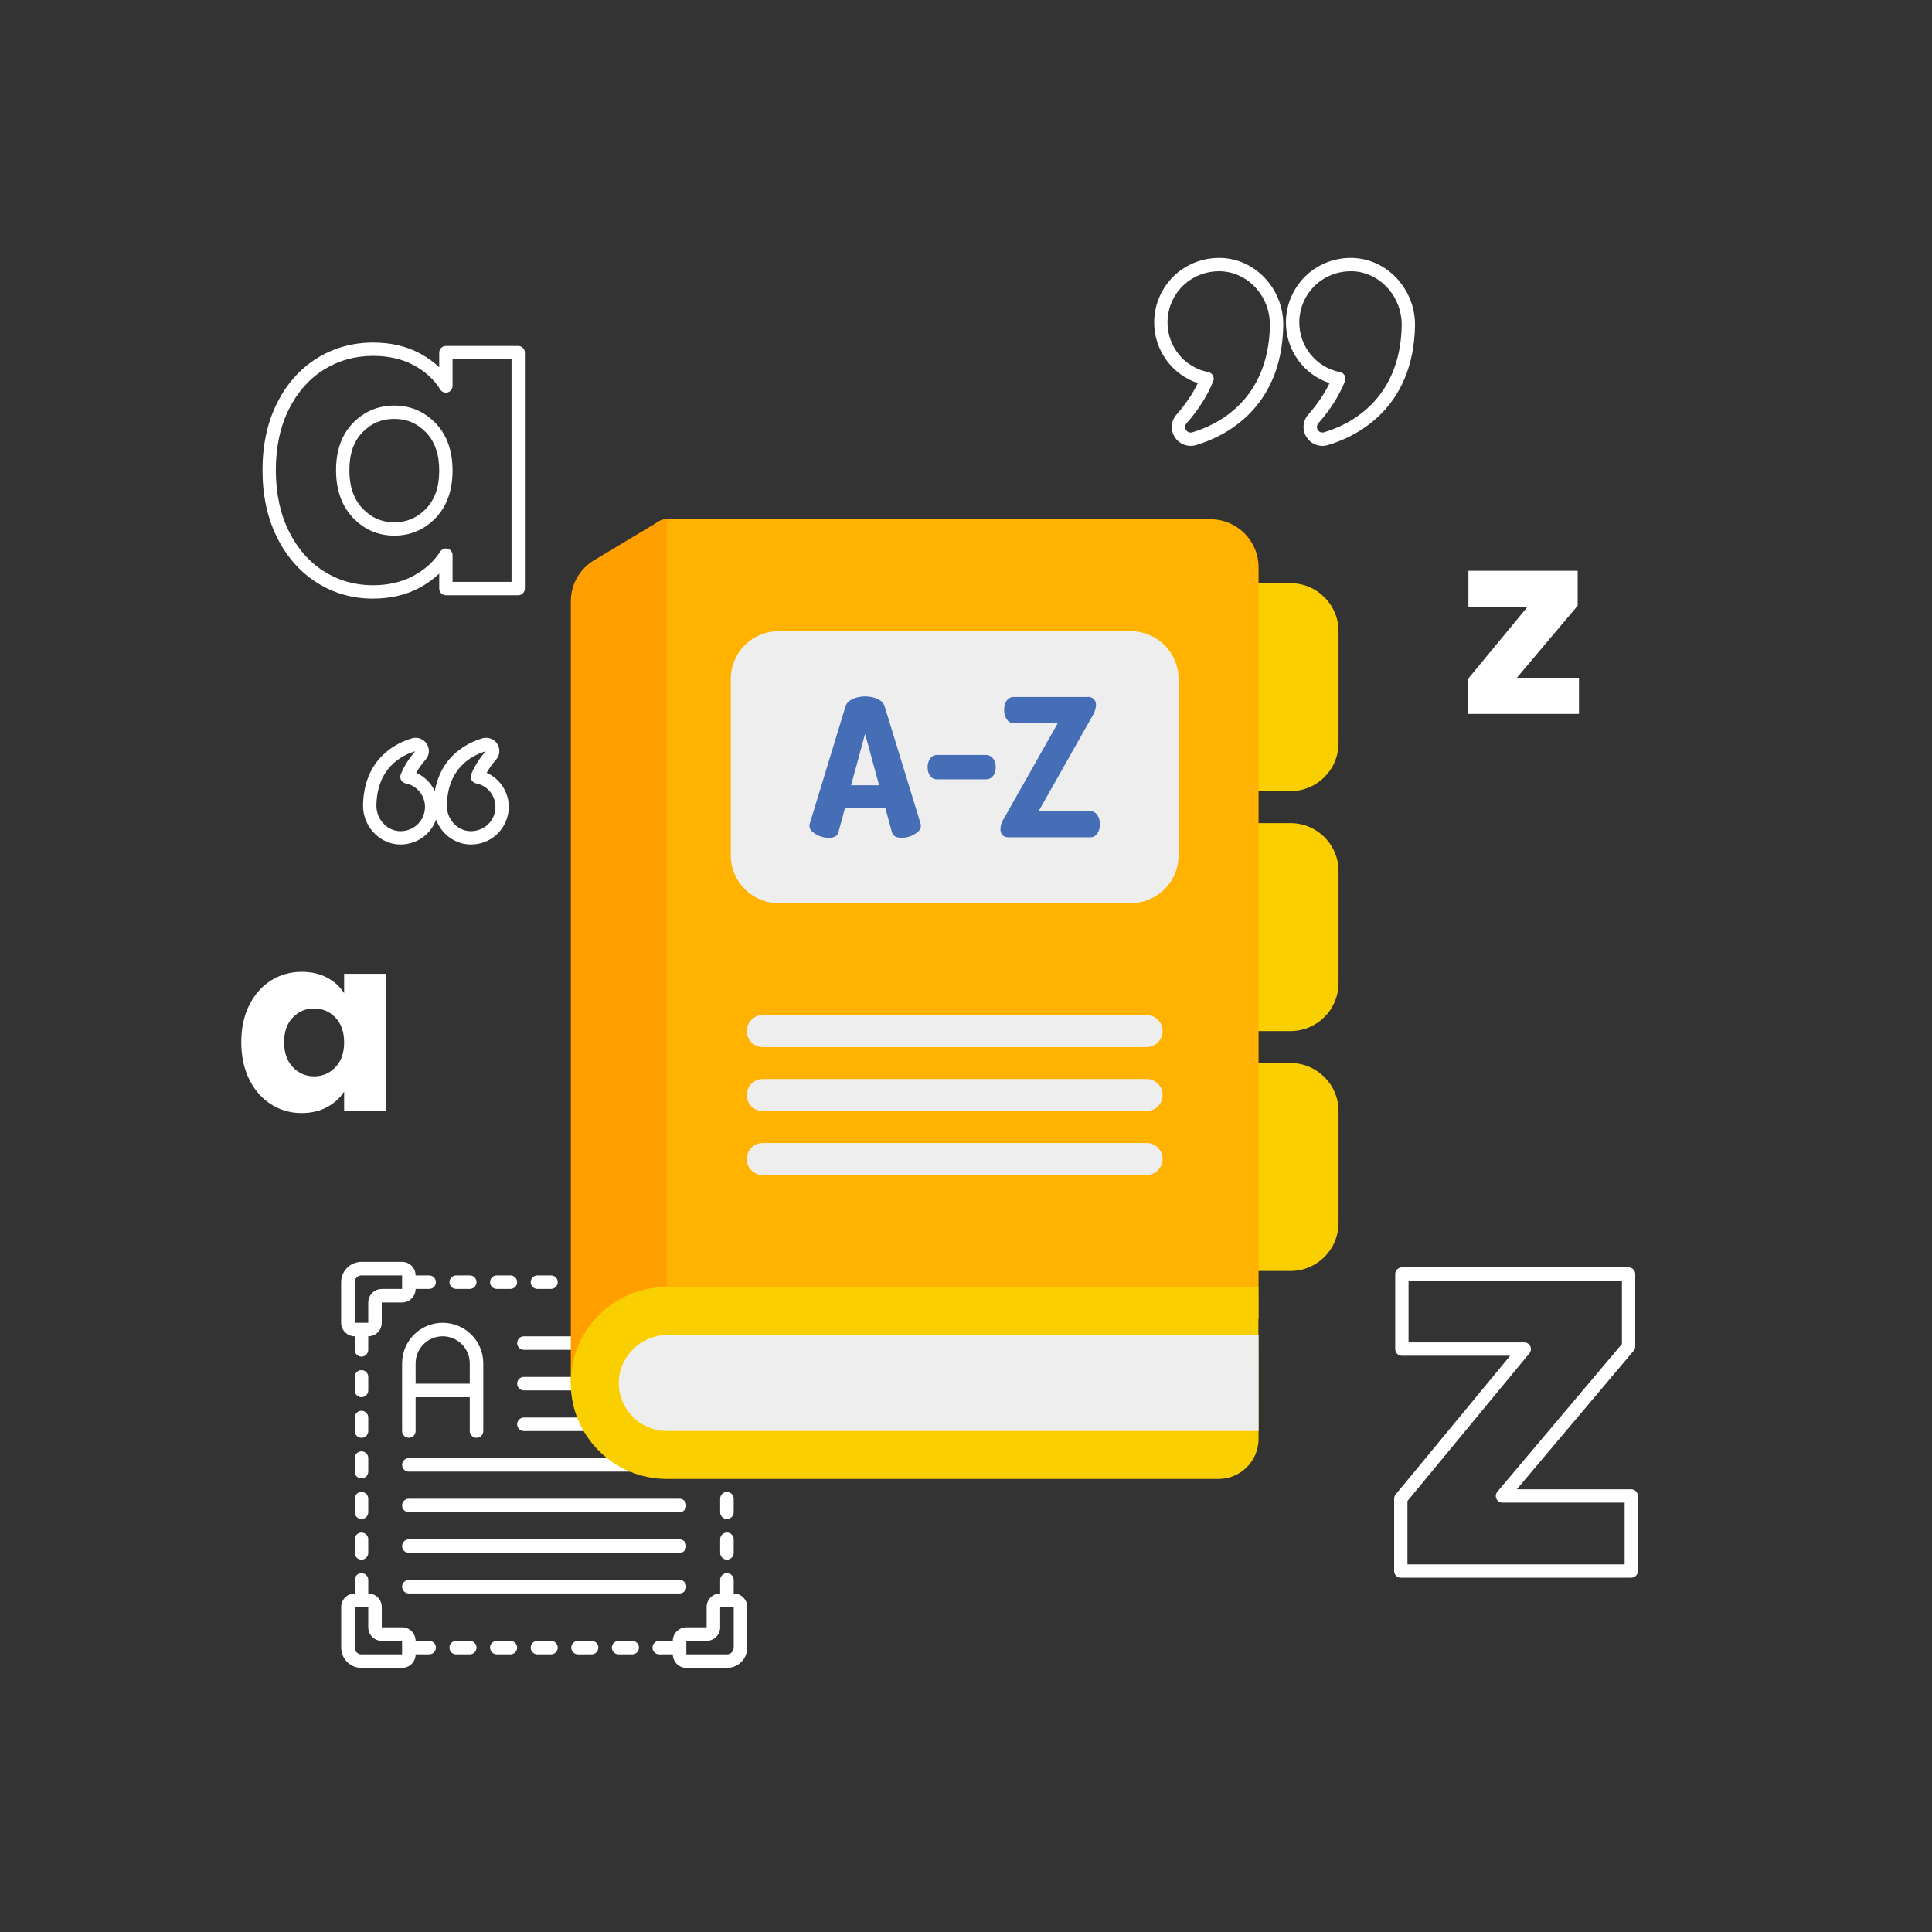 <svg xmlns="http://www.w3.org/2000/svg" xmlns:xlink="http://www.w3.org/1999/xlink" id="Layer_1" x="0px" y="0px" viewBox="0 0 820 820" style="enable-background:new 0 0 820 820;" xml:space="preserve"><rect x="0" y="0" width="820" height="820" fill="#333333" stroke="none"/><style type="text/css">	.st0{fill:#FFFFFF;}	.st1{fill-rule:evenodd;clip-rule:evenodd;fill:#FFFFFF;}	.st2{fill:#F9CF00;}	.st3{clip-path:url(#SVGID_00000009577564077657835910000008103301595049480066_);}	.st4{fill:#FFB300;}	.st5{fill:#FFA000;}	.st6{fill:#EEEEEE;}	.st7{fill:#466EB6;}</style><g>	<g>		<path class="st0" d="M105.81,426.56c2.26-4.52,5.34-8,9.24-10.44c3.9-2.44,8.25-3.65,13.05-3.65c4.11,0,7.71,0.84,10.81,2.51   c3.1,1.67,5.48,3.86,7.15,6.58v-8.25h17.86v58.26h-17.86v-8.25c-1.74,2.71-4.16,4.91-7.26,6.58c-3.1,1.67-6.7,2.51-10.81,2.51   c-4.73,0-9.05-1.24-12.95-3.71c-3.9-2.47-6.98-5.99-9.24-10.55c-2.26-4.56-3.39-9.83-3.39-15.82   C102.41,436.34,103.54,431.08,105.81,426.56z M142.35,431.88c-2.47-2.57-5.48-3.86-9.03-3.86s-6.56,1.27-9.03,3.81   c-2.47,2.54-3.71,6.04-3.71,10.49c0,4.46,1.24,7.99,3.71,10.6c2.47,2.61,5.48,3.91,9.03,3.91s6.56-1.29,9.03-3.86   c2.47-2.57,3.71-6.09,3.71-10.55C146.06,437.97,144.82,434.46,142.35,431.88z"></path>	</g>	<g>		<path class="st0" d="M643.83,287.65h26.34V303h-47.14v-14.8l25.25-30.59h-25.04v-15.35h46.37v14.8L643.83,287.65z"></path>	</g>	<g>		<g>			<path class="st0" d="M158.21,254.07c-8.65,0-16.64-2.29-23.77-6.81c-7.11-4.51-12.8-10.99-16.9-19.26    c-4.07-8.19-6.13-17.76-6.13-28.45c0-10.68,2.06-20.23,6.13-28.37l0,0c0,0,0,0,0,0c4.1-8.21,9.79-14.63,16.91-19.08    c7.13-4.45,15.18-6.71,23.93-6.71c7.5,0,14.2,1.56,19.92,4.65c3.07,1.66,5.78,3.61,8.12,5.85v-6.23c0-1.56,1.27-2.83,2.83-2.83    h30.69c1.56,0,2.83,1.27,2.83,2.83v100.15c0,1.56-1.27,2.83-2.83,2.83h-30.69c-1.56,0-2.83-1.27-2.83-2.83v-6.35    c-2.4,2.29-5.18,4.28-8.3,5.97C172.41,252.51,165.71,254.07,158.21,254.07z M158.39,151.05c-7.68,0-14.72,1.97-20.94,5.85    c-6.22,3.89-11.22,9.55-14.85,16.81l0,0c-3.67,7.35-5.53,16.04-5.53,25.84c0,9.8,1.86,18.53,5.54,25.93    c3.64,7.33,8.64,13.05,14.86,16.99c6.21,3.94,13.19,5.93,20.74,5.93c6.55,0,12.35-1.34,17.23-3.97    c4.87-2.63,8.72-6.11,11.43-10.34c0.68-1.06,1.97-1.54,3.18-1.19c1.2,0.35,2.03,1.46,2.03,2.71v11.35h25.03v-94.49h-25.03v11.35    c0,1.27-0.84,2.38-2.06,2.72c-1.22,0.34-2.52-0.16-3.18-1.24c-2.59-4.21-6.37-7.68-11.23-10.3    C170.73,152.39,164.94,151.05,158.39,151.05z M120.07,172.45h0.01H120.07z M167.36,227.33c-6.88,0-12.8-2.56-17.58-7.61    c-4.74-5.01-7.15-11.79-7.15-20.16c0-8.38,2.41-15.11,7.17-20.01c4.78-4.92,10.69-7.41,17.55-7.41c6.87,0,12.78,2.53,17.57,7.51    c0,0,0,0,0,0c4.75,4.95,7.16,11.71,7.16,20.08c0,8.38-2.41,15.13-7.16,20.09C180.14,224.8,174.23,227.33,167.36,227.33z     M167.36,177.79c-5.36,0-9.77,1.86-13.5,5.69c-3.75,3.86-5.57,9.11-5.57,16.07c0,6.97,1.83,12.29,5.6,16.27    c3.72,3.93,8.13,5.85,13.47,5.85c5.35,0,9.76-1.89,13.48-5.77c3.76-3.92,5.58-9.21,5.58-16.17c0-6.96-1.83-12.25-5.58-16.17    C177.11,179.68,172.7,177.79,167.36,177.79z"></path>		</g>	</g>	<g>		<g>			<path class="st0" d="M692.36,669.62h-97.81c-1.56,0-2.83-1.27-2.83-2.83v-30.72c0-0.66,0.23-1.29,0.65-1.8l48.58-58.84h-45.95    c-1.56,0-2.83-1.27-2.83-2.83v-31.85c0-1.56,1.27-2.83,2.83-2.83h96.22c1.56,0,2.83,1.27,2.83,2.83v30.72    c0,0.67-0.24,1.31-0.67,1.82l-49.61,58.82h48.58c1.56,0,2.83,1.27,2.83,2.83v31.85C695.19,668.35,693.93,669.62,692.36,669.62z     M597.39,663.96h92.15v-26.19H637.7c-1.1,0-2.1-0.64-2.57-1.64c-0.46-1-0.31-2.17,0.4-3.02l52.87-62.68v-26.86h-90.57v26.19    h49.12c1.1,0,2.09,0.63,2.56,1.62c0.47,0.99,0.32,2.16-0.38,3.01l-51.76,62.69V663.96z"></path>		</g>	</g>	<g>		<g>			<path class="st0" d="M150.55,567.17v5.75c0,1.59,1.28,2.87,2.87,2.87c1.59,0,2.87-1.29,2.87-2.87v-5.75    c3.17,0,5.74-2.57,5.74-5.74v-8.62h8.62c3.17,0,5.74-2.57,5.74-5.74h5.75c1.59,0,2.87-1.29,2.87-2.87c0-1.59-1.29-2.87-2.87-2.87    h-5.75c0-3.17-2.57-5.75-5.74-5.75h-17.24c-4.76,0-8.62,3.86-8.62,8.62v17.24C144.81,564.6,147.38,567.17,150.55,567.17    L150.55,567.17z M150.55,544.19c0-1.59,1.28-2.87,2.87-2.87h17.24v5.75h-8.62c-3.17,0-5.74,2.57-5.74,5.74v8.62h-5.75V544.19z     M150.55,544.19"></path>		</g>		<g>			<path class="st1" d="M156.3,618.87c0-1.59-1.29-2.87-2.87-2.87c-1.59,0-2.87,1.29-2.87,2.87v5.74c0,1.59,1.28,2.87,2.87,2.87    c1.59,0,2.87-1.29,2.87-2.87V618.87z M156.3,618.87"></path>		</g>		<g>			<path class="st1" d="M156.3,601.64c0-1.59-1.29-2.87-2.87-2.87c-1.59,0-2.87,1.29-2.87,2.87v5.75c0,1.59,1.28,2.87,2.87,2.87    c1.59,0,2.87-1.28,2.87-2.87V601.64z M156.3,601.64"></path>		</g>		<g>			<path class="st1" d="M156.3,584.4c0-1.59-1.29-2.87-2.87-2.87c-1.59,0-2.87,1.29-2.87,2.87v5.75c0,1.59,1.28,2.87,2.87,2.87    c1.59,0,2.87-1.29,2.87-2.87V584.4z M156.3,584.4"></path>		</g>		<g>			<path class="st1" d="M156.3,636.1c0-1.59-1.29-2.87-2.87-2.87c-1.59,0-2.87,1.28-2.87,2.87v5.75c0,1.59,1.28,2.87,2.87,2.87    c1.59,0,2.87-1.28,2.87-2.87V636.1z M156.3,636.1"></path>		</g>		<g>			<path class="st1" d="M153.42,650.47c-1.59,0-2.87,1.29-2.87,2.87v5.75c0,1.59,1.28,2.87,2.87,2.87c1.59,0,2.87-1.29,2.87-2.87    v-5.75C156.3,651.75,155.01,650.47,153.42,650.47L153.42,650.47z M153.42,650.47"></path>		</g>		<g>			<path class="st0" d="M153.42,707.91h17.24c3.17,0,5.74-2.57,5.74-5.75h5.75c1.59,0,2.87-1.28,2.87-2.87    c0-1.59-1.29-2.87-2.87-2.87h-5.75c0-3.17-2.57-5.74-5.74-5.74h-8.62v-8.62c0-3.17-2.57-5.74-5.74-5.74v-5.75    c0-1.59-1.29-2.87-2.87-2.87c-1.59,0-2.87,1.29-2.87,2.87v5.75c-3.17,0-5.75,2.57-5.75,5.74v17.24    C144.81,704.05,148.67,707.91,153.42,707.91L153.42,707.91z M150.55,682.06h5.75v8.62c0,3.17,2.57,5.74,5.74,5.74h8.62v5.75    h-17.24c-1.59,0-2.87-1.28-2.87-2.87V682.06z M150.55,682.06"></path>		</g>		<g>			<path class="st1" d="M233.85,702.17c1.59,0,2.87-1.28,2.87-2.87c0-1.59-1.29-2.87-2.87-2.87h-5.74c-1.59,0-2.87,1.29-2.87,2.87    c0,1.59,1.29,2.87,2.87,2.87H233.85z M233.85,702.17"></path>		</g>		<g>			<path class="st1" d="M216.62,702.17c1.59,0,2.87-1.28,2.87-2.87c0-1.59-1.28-2.87-2.87-2.87h-5.75c-1.59,0-2.87,1.29-2.87,2.87    c0,1.59,1.28,2.87,2.87,2.87H216.62z M216.62,702.17"></path>		</g>		<g>			<path class="st1" d="M199.38,702.17c1.58,0,2.87-1.28,2.87-2.87c0-1.59-1.29-2.87-2.87-2.87h-5.75c-1.59,0-2.87,1.29-2.87,2.87    c0,1.59,1.29,2.87,2.87,2.87H199.38z M199.38,702.17"></path>		</g>		<g>			<path class="st0" d="M311.4,676.32v-5.75c0-1.59-1.28-2.87-2.87-2.87s-2.87,1.29-2.87,2.87v5.75c-3.17,0-5.74,2.57-5.74,5.74    v8.62h-8.62c-3.17,0-5.74,2.57-5.74,5.74h-5.75c-1.59,0-2.87,1.29-2.87,2.87c0,1.59,1.29,2.87,2.87,2.87h5.75    c0,3.17,2.57,5.75,5.74,5.75h17.24c4.76,0,8.62-3.86,8.62-8.62v-17.24C317.15,678.89,314.58,676.32,311.4,676.32L311.4,676.32z     M311.4,699.3c0,1.59-1.28,2.87-2.87,2.87H291.3v-5.75h8.62c3.17,0,5.74-2.57,5.74-5.74v-8.62h5.75V699.3z M311.4,699.3"></path>		</g>		<g>			<path class="st1" d="M305.66,624.61c0,1.59,1.29,2.87,2.87,2.87s2.87-1.29,2.87-2.87v-5.74c0-1.59-1.28-2.87-2.87-2.87    s-2.87,1.29-2.87,2.87V624.61z M305.66,624.61"></path>		</g>		<g>			<path class="st1" d="M305.66,641.85c0,1.59,1.29,2.87,2.87,2.87s2.87-1.29,2.87-2.87v-5.75c0-1.59-1.28-2.87-2.87-2.87    s-2.87,1.28-2.87,2.87V641.85z M305.66,641.85"></path>		</g>		<g>			<path class="st1" d="M305.66,659.08c0,1.59,1.29,2.87,2.87,2.87s2.87-1.29,2.87-2.87v-5.75c0-1.59-1.28-2.87-2.87-2.87    s-2.87,1.29-2.87,2.87V659.08z M305.66,659.08"></path>		</g>		<g>			<path class="st0" d="M308.53,535.57H291.3c-3.17,0-5.74,2.57-5.74,5.75h-5.75c-1.59,0-2.87,1.28-2.87,2.87    c0,1.59,1.29,2.87,2.87,2.87h5.75c0,3.17,2.57,5.74,5.74,5.74h8.62v8.62c0,3.17,2.57,5.74,5.74,5.74v5.75    c0,1.59,1.29,2.87,2.87,2.87s2.87-1.29,2.87-2.87v-5.75c3.17,0,5.75-2.57,5.75-5.74v-17.24    C317.15,539.43,313.29,535.57,308.53,535.57L308.53,535.57z M305.66,561.42v-8.62c0-3.17-2.57-5.74-5.74-5.74h-8.62v-5.75h17.24    c1.59,0,2.87,1.28,2.87,2.87v17.24H305.66z M305.66,561.42"></path>		</g>		<g>			<path class="st1" d="M228.11,547.06h5.74c1.59,0,2.87-1.29,2.87-2.87c0-1.59-1.29-2.87-2.87-2.87h-5.74    c-1.59,0-2.87,1.28-2.87,2.87C225.23,545.78,226.52,547.06,228.11,547.06L228.11,547.06z M228.11,547.06"></path>		</g>		<g>			<path class="st1" d="M245.34,547.06h5.75c1.59,0,2.87-1.29,2.87-2.87c0-1.59-1.28-2.87-2.87-2.87h-5.75    c-1.59,0-2.87,1.28-2.87,2.87C242.47,545.78,243.75,547.06,245.34,547.06L245.34,547.06z M245.34,547.06"></path>		</g>		<g>			<path class="st1" d="M262.57,547.06h5.75c1.59,0,2.87-1.29,2.87-2.87c0-1.59-1.29-2.87-2.87-2.87h-5.75    c-1.58,0-2.87,1.28-2.87,2.87C259.7,545.78,260.99,547.06,262.57,547.06L262.57,547.06z M262.57,547.06"></path>		</g>		<g>			<path class="st1" d="M210.87,547.06h5.75c1.59,0,2.87-1.29,2.87-2.87c0-1.59-1.28-2.87-2.87-2.87h-5.75    c-1.59,0-2.87,1.28-2.87,2.87C208,545.78,209.28,547.06,210.87,547.06L210.87,547.06z M210.87,547.06"></path>		</g>		<g>			<path class="st1" d="M193.64,547.06h5.75c1.59,0,2.87-1.29,2.87-2.87c0-1.59-1.29-2.87-2.87-2.87h-5.75    c-1.59,0-2.87,1.28-2.87,2.87C190.77,545.78,192.05,547.06,193.64,547.06L193.64,547.06z M193.64,547.06"></path>		</g>		<g>			<path class="st1" d="M305.66,607.38c0,1.59,1.29,2.87,2.87,2.87s2.87-1.28,2.87-2.87v-5.75c0-1.59-1.28-2.87-2.87-2.87    s-2.87,1.28-2.87,2.87V607.38z M305.66,607.38"></path>		</g>		<g>			<path class="st1" d="M308.53,593.02c1.59,0,2.87-1.29,2.87-2.87v-5.75c0-1.59-1.28-2.87-2.87-2.87s-2.87,1.29-2.87,2.87v5.75    C305.66,591.73,306.94,593.02,308.53,593.02L308.53,593.02z M308.53,593.02"></path>		</g>		<g>			<path class="st1" d="M251.08,702.17c1.59,0,2.87-1.28,2.87-2.87c0-1.59-1.29-2.87-2.87-2.87h-5.75c-1.59,0-2.87,1.29-2.87,2.87    c0,1.59,1.28,2.87,2.87,2.87H251.08z M251.08,702.17"></path>		</g>		<g>			<path class="st1" d="M268.32,702.17c1.59,0,2.87-1.28,2.87-2.87c0-1.59-1.29-2.87-2.87-2.87h-5.75c-1.59,0-2.87,1.29-2.87,2.87    c0,1.59,1.29,2.87,2.87,2.87H268.32z M268.32,702.17"></path>		</g>		<g>			<path class="st0" d="M170.66,578.66v28.72c0,1.59,1.28,2.87,2.87,2.87c1.59,0,2.87-1.28,2.87-2.87v-14.36h22.98v14.36    c0,1.59,1.28,2.87,2.87,2.87s2.87-1.28,2.87-2.87v-28.72c0-9.52-7.72-17.23-17.23-17.23    C178.37,561.42,170.66,569.14,170.66,578.66L170.66,578.66z M187.89,567.17c6.34,0,11.49,5.15,11.49,11.49v8.62H176.4v-8.62    C176.4,572.31,181.55,567.17,187.89,567.17L187.89,567.17z M187.89,567.17"></path>		</g>		<g>			<path class="st1" d="M222.36,572.91h66.06c1.59,0,2.87-1.28,2.87-2.87c0-1.59-1.28-2.87-2.87-2.87h-66.06    c-1.59,0-2.87,1.29-2.87,2.87C219.49,571.63,220.77,572.91,222.36,572.91L222.36,572.91z M222.36,572.91"></path>		</g>		<g>			<path class="st1" d="M288.42,584.4h-66.06c-1.59,0-2.87,1.28-2.87,2.87c0,1.59,1.29,2.87,2.87,2.87h66.06    c1.59,0,2.87-1.29,2.87-2.87C291.3,585.69,290.01,584.4,288.42,584.4L288.42,584.4z M288.42,584.4"></path>		</g>		<g>			<path class="st1" d="M288.42,601.64h-66.06c-1.59,0-2.87,1.29-2.87,2.87c0,1.58,1.29,2.87,2.87,2.87h66.06    c1.59,0,2.87-1.29,2.87-2.87C291.3,602.92,290.01,601.64,288.42,601.64L288.42,601.64z M288.42,601.64"></path>		</g>		<g>			<path class="st1" d="M288.42,618.87H173.53c-1.59,0-2.87,1.28-2.87,2.87c0,1.59,1.28,2.87,2.87,2.87h114.89    c1.59,0,2.87-1.28,2.87-2.87C291.3,620.16,290.01,618.87,288.42,618.87L288.42,618.87z M288.42,618.87"></path>		</g>		<g>			<path class="st1" d="M288.42,636.1H173.53c-1.59,0-2.87,1.29-2.87,2.87c0,1.59,1.28,2.87,2.87,2.87h114.89    c1.59,0,2.87-1.29,2.87-2.87C291.3,637.39,290.01,636.1,288.42,636.1L288.42,636.1z M288.42,636.1"></path>		</g>		<g>			<path class="st1" d="M288.42,653.34H173.53c-1.59,0-2.87,1.29-2.87,2.87c0,1.59,1.28,2.87,2.87,2.87h114.89    c1.59,0,2.87-1.28,2.87-2.87C291.3,654.62,290.01,653.34,288.42,653.34L288.42,653.34z M288.42,653.34"></path>		</g>		<g>			<path class="st1" d="M291.3,673.44c0-1.59-1.28-2.87-2.87-2.87H173.53c-1.59,0-2.87,1.28-2.87,2.87c0,1.59,1.28,2.87,2.87,2.87    h114.89C290.01,676.32,291.3,675.03,291.3,673.44L291.3,673.44z M291.3,673.44"></path>		</g>	</g>	<g>		<g>			<path class="st0" d="M505.35,189.24c-2.74,0-5.26-1.38-6.73-3.69c-1.95-3.03-1.65-6.9,0.75-9.62c3.83-4.35,6.85-8.82,9.02-13.32    c-10.91-3.6-18.52-13.93-18.52-25.75c0-7.74,3.29-15.15,9.02-20.34c5.76-5.17,13.5-7.69,21.23-6.92c0,0,0,0,0.01,0    c14.03,1.45,24.8,14.06,24.53,28.71c-0.7,36.02-26.04,47.36-36.98,50.58C506.79,189.2,505.97,189.24,505.35,189.24z     M517.36,115.12c-5.4,0-10.65,1.98-14.68,5.6c-4.54,4.11-7.15,10-7.15,16.14c0,10.3,7.28,19.16,17.31,21.07    c0.83,0.16,1.54,0.68,1.95,1.42s0.46,1.62,0.15,2.41c-2.42,6.1-6.24,12.13-11.33,17.91c-0.71,0.81-0.81,1.95-0.23,2.84    c0.45,0.7,1.14,1.08,1.96,1.08c0.26,0,0.43-0.01,0.51-0.04c0.05-0.02,0.11-0.04,0.16-0.05c9.71-2.84,32.36-12.94,32.98-45.28    c0.22-11.73-8.32-21.83-19.45-22.98C518.83,115.16,518.09,115.12,517.36,115.12z"></path>		</g>		<g>			<path class="st0" d="M561.27,189.24c-2.74,0-5.26-1.38-6.73-3.69c-1.94-3.02-1.65-6.89,0.75-9.62c3.83-4.35,6.85-8.82,9.02-13.32    c-10.91-3.6-18.52-13.92-18.52-25.75c0-7.74,3.29-15.16,9.02-20.34c5.76-5.17,13.49-7.69,21.2-6.92c0,0,0.01,0,0.01,0    c13.77,1.43,24.56,13.8,24.56,28.17v0.49c-0.7,36.07-26.04,47.42-36.98,50.64C562.71,189.2,561.89,189.24,561.27,189.24z     M573.26,115.12c-5.38,0-10.62,1.98-14.65,5.6c-4.54,4.11-7.15,9.99-7.15,16.14c0,10.3,7.28,19.16,17.31,21.07    c0.83,0.16,1.54,0.68,1.95,1.42c0.41,0.74,0.46,1.62,0.15,2.41c-2.43,6.1-6.24,12.13-11.33,17.91c-0.71,0.81-0.8,1.95-0.23,2.83    c0.45,0.7,1.14,1.08,1.96,1.08c0.26,0,0.43-0.02,0.52-0.05c0.05-0.02,0.11-0.04,0.16-0.05c9.71-2.84,32.36-12.94,32.98-45.28    v-0.44c0-11.5-8.56-21.4-19.49-22.54C574.72,115.16,573.99,115.12,573.26,115.12z"></path>		</g>	</g>	<g>		<g>			<path class="st0" d="M199.92,358.43c-0.53,0-1.07-0.03-1.61-0.08c0,0-0.01,0-0.01,0c-8.18-0.84-14.46-8.17-14.3-16.69    c0.39-20.11,14.55-26.47,20.7-28.28c0.66-0.22,1.25-0.24,1.64-0.24c1.92,0,3.68,0.97,4.71,2.58c1.36,2.11,1.15,4.82-0.52,6.72    c-1.61,1.82-2.93,3.68-3.97,5.56c5.59,2.48,9.38,8.1,9.38,14.47c0,4.51-1.92,8.83-5.26,11.85    C207.72,356.98,203.88,358.43,199.92,358.43z M198.88,352.73c2.92,0.29,5.84-0.66,8.01-2.61c2.15-1.95,3.39-4.74,3.39-7.65    c0-4.88-3.44-9.07-8.19-9.97c-0.83-0.16-1.54-0.68-1.95-1.42c-0.41-0.74-0.46-1.62-0.15-2.41c1.33-3.35,3.4-6.65,6.16-9.81    c-6.12,1.84-16.19,7.26-16.49,22.92C189.56,347.37,193.61,352.18,198.88,352.73z M206.52,318.74    C206.52,318.74,206.52,318.74,206.52,318.74C206.52,318.74,206.52,318.74,206.52,318.74z"></path>		</g>		<g>			<path class="st0" d="M170.03,358.43c-0.53,0-1.07-0.03-1.61-0.08c0,0-0.01,0-0.01,0c-8.03-0.83-14.32-8.03-14.32-16.37v-0.26    c0.39-20.16,14.55-26.52,20.7-28.33c0.66-0.22,1.25-0.24,1.64-0.24c1.92,0,3.68,0.97,4.71,2.58c1.36,2.11,1.15,4.82-0.52,6.72    c-1.6,1.82-2.93,3.68-3.97,5.56c5.59,2.48,9.38,8.1,9.38,14.47c0,4.51-1.92,8.83-5.26,11.85    C177.82,356.98,173.97,358.43,170.03,358.43z M169,352.73c2.91,0.29,5.82-0.66,7.99-2.61c2.15-1.94,3.39-4.74,3.39-7.65    c0-4.88-3.44-9.07-8.19-9.97c-0.83-0.16-1.54-0.68-1.95-1.42c-0.41-0.74-0.46-1.62-0.15-2.41c1.33-3.35,3.41-6.65,6.16-9.81    c-6.12,1.84-16.19,7.26-16.49,22.92l0,0.21C159.76,347.47,163.82,352.18,169,352.73z M176.61,318.74    C176.61,318.74,176.61,318.74,176.61,318.74C176.61,318.74,176.61,318.74,176.61,318.74z"></path>		</g>	</g>	<g>		<g>			<path class="st2" d="M547.76,247.53H520.6v88.25h27.15c11.25,0,20.37-9.12,20.37-20.37V267.9    C568.12,256.65,559,247.53,547.76,247.53L547.76,247.53z M547.76,247.53"></path>		</g>		<g>			<path class="st2" d="M547.76,349.36H520.6v88.25h27.15c11.25,0,20.37-9.12,20.37-20.37v-47.52    C568.12,358.48,559,349.36,547.76,349.36L547.76,349.36z M547.76,349.36"></path>		</g>		<g>			<path class="st2" d="M547.76,451.19H520.6v88.25h27.15c11.25,0,20.37-9.12,20.37-20.37v-47.52    C568.12,460.31,559,451.19,547.76,451.19L547.76,451.19z M547.76,451.19"></path>		</g>		<g>			<defs>				<rect id="SVGID_1_" x="241.13" y="220.38" width="326.99" height="407.32"></rect>			</defs>			<clipPath id="SVGID_00000059302208203001962820000005345118254520436363_">				<use xlink:href="#SVGID_1_" style="overflow:visible;"></use>			</clipPath>			<g style="clip-path:url(#SVGID_00000059302208203001962820000005345118254520436363_);">				<path class="st4" d="M534.18,240.75v319.07H283c-3.73-0.04-6.75-3.05-6.79-6.79V227.17c0.01-3.74,3.04-6.78,6.79-6.79h230.82     C525.05,220.41,534.15,229.51,534.18,240.75L534.18,240.75z M534.18,240.75"></path>			</g>			<g style="clip-path:url(#SVGID_00000059302208203001962820000005345118254520436363_);">				<path class="st5" d="M283,220.38v339.43c-0.81-0.2-40.73,30.89-40.73,27.15V255.21c0-7.16,3.76-13.79,9.91-17.45l27.02-16.22     l0.34-0.2C280.58,220.7,281.78,220.37,283,220.38L283,220.38z M283,220.38"></path>			</g>			<g style="clip-path:url(#SVGID_00000059302208203001962820000005345118254520436363_);">				<path class="st2" d="M534.08,546.24H282.96c-22.5,0.01-40.72,18.25-40.72,40.75c0.01,22.5,18.25,40.72,40.75,40.71h234.21     c9.37-0.01,16.96-7.6,16.97-16.97C534.18,601.37,534.08,546.24,534.08,546.24L534.08,546.24z M534.08,546.24"></path>			</g>		</g>		<g>			<path class="st6" d="M534.18,566.6H283.8c-9.92-0.18-18.59,6.63-20.78,16.31c-1.21,5.99,0.34,12.21,4.21,16.94    c3.87,4.73,9.65,7.48,15.77,7.49h251.18V566.6z M534.18,566.6"></path>		</g>		<g>			<path class="st6" d="M330.52,267.9h149.35c11.28,0,20.37,9.08,20.37,20.37v74.68c0,11.28-9.08,20.37-20.37,20.37H330.52    c-11.28,0-20.37-9.08-20.37-20.37v-74.68C310.15,276.98,319.23,267.9,330.52,267.9L330.52,267.9z M330.52,267.9"></path>		</g>		<g>			<path class="st7" d="M351.69,355.62c-2.51-0.05-4.92-0.95-6.84-2.56c-1.1-0.82-1.56-2.24-1.14-3.54l15.15-49.7    c0.97-3.19,5.2-4.2,8.31-4.23c3.19,0.03,7.31,1.02,8.31,4.23l15.23,49.7c0.41,1.3-0.05,2.72-1.14,3.54    c-1.91,1.63-4.33,2.53-6.84,2.56c-1.88-0.04-3.57-0.46-4.16-2.36l-2.77-10.18h-17.19l-2.77,10.18    C355.37,355.18,353.53,355.59,351.69,355.62L351.69,355.62z M361.23,333.3h11.89l-5.95-21.83L361.23,333.3z M361.23,333.3"></path>		</g>		<g>			<path class="st7" d="M397.56,330.77c-5.18-0.04-5.1-10.22,0-10.34h21.18c5.13,0.33,5.21,10.1,0,10.34H397.56z M397.56,330.77"></path>		</g>		<g>			<path class="st7" d="M428.28,355.38c-4.64,0.13-4.21-4.8-2.29-7.82l22.98-40.65h-18.9c-5.1-0.2-5.28-10.94,0-11.08h31.44    c2.01-0.3,3.78,1.32,3.67,3.34c-0.08,1.58-0.56,3.12-1.39,4.48l-22.97,40.65h22.16c5.14,0.29,5.14,10.79,0,11.08H428.28z     M428.28,355.38"></path>		</g>		<g>			<path class="st6" d="M486.66,444.41H323.73c-3.75,0-6.79-3.04-6.79-6.79s3.04-6.79,6.79-6.79h162.93c3.75,0,6.79,3.04,6.79,6.79    S490.41,444.41,486.66,444.41L486.66,444.41z M486.66,444.41"></path>		</g>		<g>			<path class="st6" d="M486.66,471.56H323.73c-3.75,0-6.79-3.04-6.79-6.79c0-3.75,3.04-6.79,6.79-6.79h162.93    c3.75,0,6.79,3.04,6.79,6.79C493.45,468.52,490.41,471.56,486.66,471.56L486.66,471.56z M486.66,471.56"></path>		</g>		<g>			<path class="st6" d="M486.66,498.72H323.73c-3.75,0-6.79-3.04-6.79-6.79c0-3.75,3.04-6.79,6.79-6.79h162.93    c3.75,0,6.79,3.04,6.79,6.79C493.45,495.67,490.41,498.72,486.66,498.72L486.66,498.72z M486.66,498.72"></path>		</g>	</g></g></svg>
